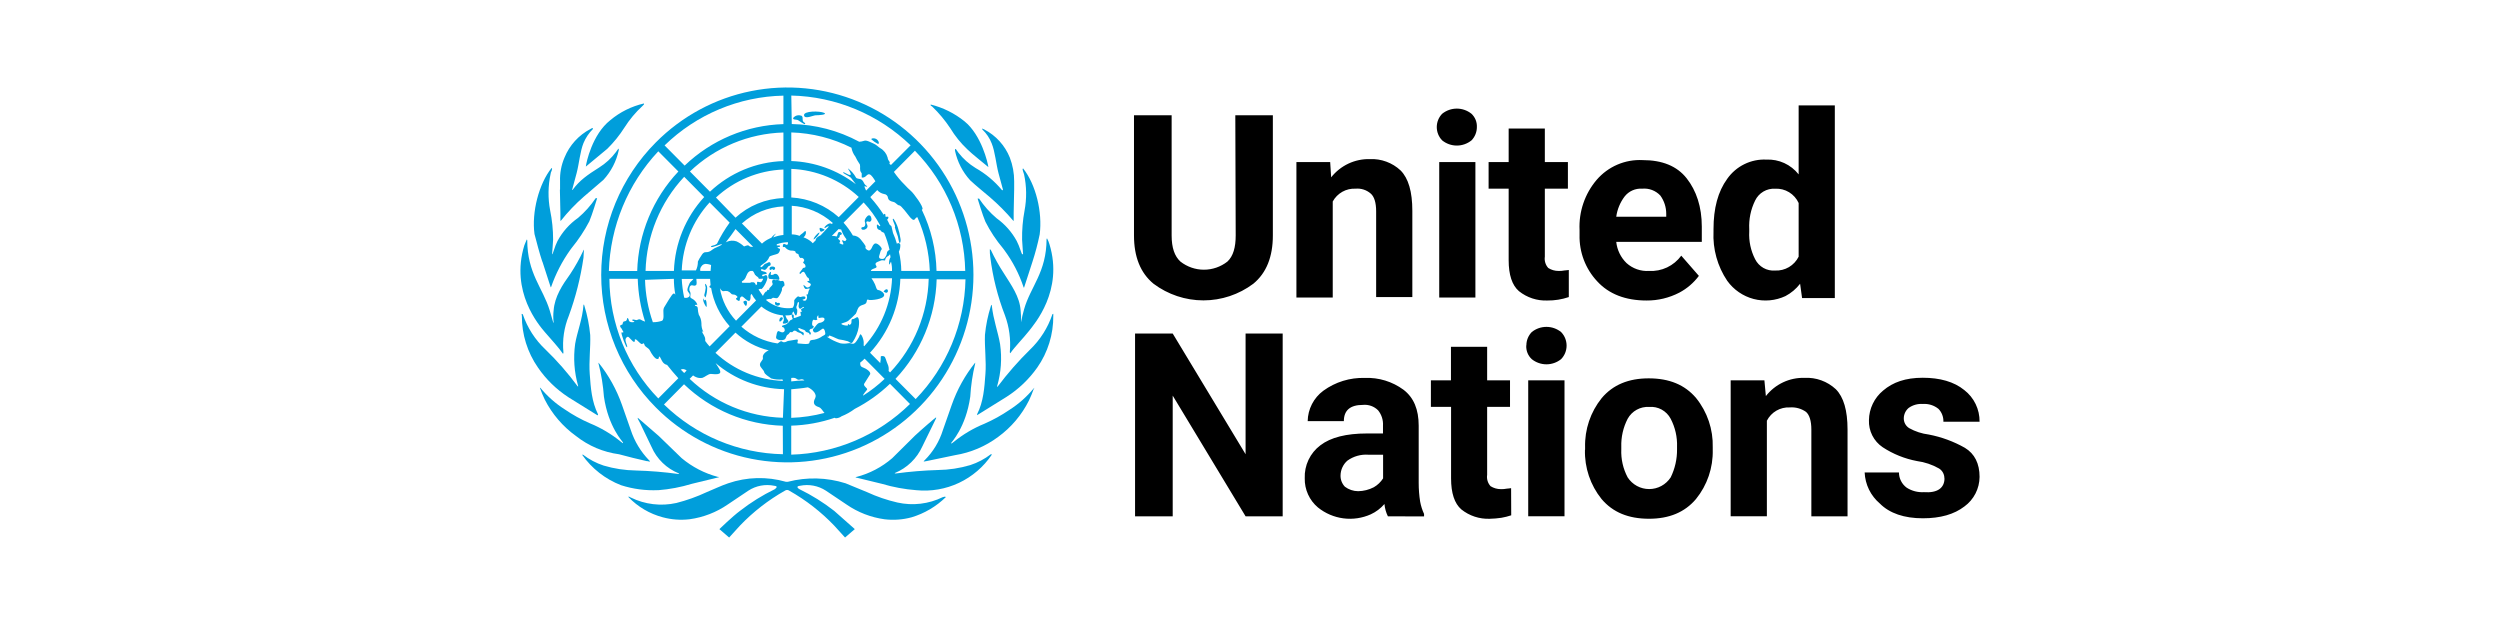 <svg width="168" height="42" viewBox="0 0 168 42" fill="none" xmlns="http://www.w3.org/2000/svg">
<rect x="0" y="0" width="168" height="42" fill="#333333" stroke="none"/>
<g clip-path="url(#clip0_1098_72)">
<rect width="168" height="42" fill="white"/>
<path d="M83.013 7.746H85.536V15.824C85.536 17.247 85.109 18.34 84.222 19.068C83.253 19.794 82.078 20.186 80.87 20.186C79.663 20.186 78.487 19.794 77.518 19.068C76.631 18.34 76.204 17.247 76.204 15.824V7.746H78.734V15.824C78.734 16.651 78.932 17.218 79.326 17.579C79.777 17.932 80.332 18.124 80.903 18.124C81.475 18.124 82.03 17.932 82.481 17.579C82.874 17.215 83.039 16.619 83.039 15.824L83.013 7.746ZM91.097 12.679C90.786 12.663 90.478 12.735 90.206 12.887C89.934 13.04 89.71 13.266 89.56 13.54V19.996H87.119V10.891H89.388L89.454 11.917C89.763 11.525 90.159 11.21 90.609 10.997C91.059 10.785 91.553 10.68 92.05 10.692C92.428 10.674 92.806 10.732 93.161 10.863C93.517 10.993 93.843 11.194 94.12 11.454C94.646 11.984 94.909 12.877 94.909 14.169V19.963H92.477V14.201C92.477 13.605 92.345 13.209 92.114 13.009C91.975 12.888 91.814 12.796 91.639 12.739C91.464 12.683 91.28 12.662 91.097 12.679ZM96.551 8.54C96.551 8.206 96.68 7.885 96.913 7.646C97.192 7.421 97.54 7.298 97.898 7.298C98.257 7.298 98.605 7.421 98.885 7.646C99.005 7.76 99.1 7.899 99.163 8.053C99.225 8.207 99.253 8.374 99.246 8.54C99.246 8.874 99.117 9.195 98.885 9.433C98.605 9.659 98.257 9.782 97.898 9.782C97.54 9.782 97.192 9.659 96.913 9.433C96.68 9.195 96.551 8.874 96.551 8.54ZM99.147 10.891V19.996H96.716V10.891H99.147ZM105.424 19.963C104.958 20.122 104.469 20.2 103.978 20.194C103.288 20.221 102.612 19.998 102.072 19.565C101.612 19.167 101.382 18.472 101.382 17.48V12.679H100.034V10.891H101.382V8.639H103.813V10.891H105.363V12.679H103.813V17.247C103.793 17.384 103.803 17.523 103.843 17.655C103.882 17.787 103.951 17.908 104.044 18.009C104.251 18.14 104.49 18.209 104.734 18.207C104.866 18.213 104.998 18.202 105.127 18.175C105.26 18.175 105.358 18.142 105.424 18.142V19.963ZM114.165 18.539C113.815 19.008 113.366 19.392 112.851 19.665C112.17 20.018 111.414 20.2 110.648 20.194C109.236 20.194 108.118 19.764 107.33 18.903C106.543 18.063 106.118 16.944 106.146 15.79V15.46C106.088 14.228 106.5 13.019 107.298 12.083C107.679 11.641 108.155 11.291 108.69 11.062C109.225 10.833 109.805 10.729 110.385 10.759C111.701 10.759 112.691 11.155 113.344 11.984C113.997 12.812 114.361 13.904 114.361 15.228V16.255H108.612C108.669 16.796 108.913 17.299 109.302 17.678C109.506 17.862 109.745 18.004 110.004 18.095C110.264 18.186 110.538 18.224 110.813 18.207C111.23 18.231 111.647 18.15 112.026 17.971C112.405 17.791 112.733 17.52 112.981 17.181L114.165 18.539ZM110.353 12.679C110.128 12.663 109.902 12.704 109.696 12.796C109.49 12.888 109.309 13.03 109.17 13.209C108.872 13.605 108.679 14.072 108.612 14.565H111.971V14.367C111.972 13.927 111.833 13.498 111.576 13.142C111.421 12.976 111.23 12.849 111.018 12.768C110.806 12.688 110.578 12.658 110.353 12.679ZM121.099 20.028L120.967 19.068C120.701 19.413 120.365 19.695 119.982 19.897C119.313 20.209 118.557 20.278 117.843 20.091C117.13 19.903 116.503 19.472 116.07 18.87C115.414 17.897 115.091 16.735 115.148 15.559V15.394C115.148 14 115.443 12.877 116.07 12.016C116.366 11.596 116.762 11.257 117.221 11.032C117.681 10.806 118.189 10.7 118.7 10.725C119.114 10.706 119.526 10.786 119.903 10.958C120.28 11.131 120.611 11.392 120.869 11.719V7.083H123.3V20.028H121.099ZM117.549 15.559C117.514 16.203 117.65 16.845 117.944 17.418C118.068 17.665 118.262 17.87 118.502 18.006C118.742 18.142 119.017 18.202 119.292 18.18C119.616 18.195 119.937 18.115 120.217 17.95C120.497 17.785 120.723 17.542 120.869 17.25V13.642C120.732 13.341 120.508 13.089 120.227 12.918C119.946 12.746 119.62 12.664 119.292 12.682C119.014 12.665 118.738 12.732 118.498 12.873C118.258 13.014 118.065 13.225 117.944 13.477C117.651 14.072 117.515 14.733 117.549 15.397V15.559ZM86.196 22.413V34.696H83.703L78.806 26.585V34.696H76.276V22.413H78.806L83.703 30.524V22.413H86.196ZM93.266 34.696C93.139 34.437 93.061 34.157 93.035 33.869C92.781 34.165 92.466 34.402 92.113 34.564C91.536 34.822 90.9 34.915 90.274 34.833C89.648 34.751 89.056 34.497 88.564 34.1C88.28 33.862 88.053 33.562 87.9 33.223C87.746 32.884 87.671 32.515 87.679 32.142C87.662 31.714 87.748 31.288 87.931 30.902C88.115 30.515 88.389 30.179 88.73 29.924C89.42 29.394 90.471 29.129 91.852 29.129H92.937V28.599C92.959 28.228 92.842 27.861 92.608 27.573C92.475 27.44 92.315 27.339 92.139 27.276C91.962 27.213 91.775 27.19 91.589 27.209C90.734 27.209 90.307 27.573 90.307 28.302H87.876C87.882 27.903 87.981 27.511 88.163 27.156C88.346 26.801 88.607 26.494 88.927 26.258C89.738 25.668 90.721 25.366 91.721 25.397C92.65 25.359 93.565 25.639 94.317 26.192C95.007 26.721 95.336 27.515 95.336 28.609V32.452C95.336 32.874 95.368 33.295 95.434 33.711C95.487 33.997 95.575 34.275 95.697 34.538V34.704L93.266 34.696ZM91.267 33.008C91.634 33.003 91.994 32.912 92.32 32.743C92.573 32.598 92.787 32.393 92.944 32.147V30.557H91.958C91.455 30.52 90.956 30.66 90.545 30.955C90.403 31.078 90.289 31.231 90.209 31.402C90.13 31.573 90.087 31.76 90.084 31.949C90.08 32.089 90.104 32.229 90.155 32.359C90.206 32.49 90.282 32.609 90.379 32.709C90.636 32.901 90.946 33.006 91.266 33.008H91.267ZM101.554 34.629C101.339 34.701 101.119 34.756 100.896 34.795C100.635 34.834 100.372 34.856 100.108 34.862C99.418 34.888 98.743 34.665 98.202 34.233C97.742 33.834 97.512 33.139 97.512 32.147V27.342H96.156V25.558H97.504V23.307H99.936V25.558H101.473V27.342H99.936V31.91C99.915 32.047 99.925 32.186 99.965 32.318C100.005 32.45 100.074 32.571 100.166 32.672C100.373 32.802 100.612 32.871 100.856 32.87C100.988 32.876 101.12 32.865 101.25 32.838C101.382 32.838 101.48 32.804 101.546 32.804L101.554 34.629ZM102.573 23.207C102.572 22.873 102.702 22.553 102.934 22.314C103.214 22.088 103.562 21.966 103.92 21.966C104.279 21.966 104.626 22.088 104.906 22.314C105.143 22.557 105.275 22.884 105.275 23.225C105.275 23.565 105.143 23.892 104.906 24.135C104.626 24.36 104.278 24.482 103.92 24.482C103.562 24.482 103.214 24.36 102.934 24.135C102.808 24.018 102.709 23.874 102.645 23.714C102.581 23.553 102.554 23.38 102.565 23.207H102.573ZM105.135 25.558V34.694H102.696V25.558H105.135ZM106.518 30.227V30.061C106.486 28.859 106.882 27.684 107.636 26.75C108.392 25.855 109.443 25.425 110.791 25.425C112.174 25.425 113.222 25.855 113.979 26.75C114.733 27.684 115.129 28.858 115.096 30.061V30.227C115.126 31.43 114.726 32.605 113.969 33.536C113.213 34.43 112.162 34.86 110.814 34.86C109.431 34.86 108.383 34.43 107.626 33.536C106.873 32.602 106.477 31.428 106.509 30.225L106.518 30.227ZM108.951 30.027V30.193C108.923 30.849 109.071 31.501 109.379 32.081C109.536 32.322 109.751 32.52 110.003 32.657C110.255 32.794 110.537 32.865 110.824 32.865C111.111 32.865 111.393 32.794 111.645 32.657C111.897 32.52 112.112 32.322 112.27 32.081C112.558 31.494 112.705 30.847 112.697 30.193V30.027C112.72 29.372 112.573 28.721 112.27 28.141C112.133 27.88 111.922 27.666 111.665 27.524C111.408 27.383 111.115 27.321 110.823 27.347C110.533 27.328 110.243 27.393 109.987 27.534C109.732 27.674 109.521 27.885 109.379 28.141C109.078 28.723 108.931 29.372 108.951 30.027ZM120.271 27.379C119.957 27.363 119.644 27.439 119.372 27.597C119.099 27.755 118.878 27.989 118.734 28.271V34.694H116.301V25.558H118.568L118.666 26.617C118.974 26.223 119.369 25.906 119.82 25.694C120.271 25.481 120.766 25.378 121.264 25.392C121.647 25.372 122.03 25.428 122.391 25.559C122.752 25.69 123.084 25.892 123.366 26.154C123.892 26.684 124.155 27.577 124.155 28.869V34.696H121.723V28.869C121.723 28.273 121.591 27.876 121.362 27.677C121.045 27.454 120.662 27.349 120.277 27.379H120.271ZM130.662 32.142C130.664 32.01 130.631 31.879 130.568 31.763C130.504 31.646 130.412 31.549 130.299 31.48C129.842 31.221 129.34 31.052 128.821 30.983C127.999 30.828 127.216 30.513 126.515 30.053C126.22 29.855 125.98 29.583 125.818 29.264C125.657 28.945 125.579 28.59 125.593 28.233C125.598 27.851 125.686 27.476 125.851 27.133C126.016 26.79 126.253 26.487 126.546 26.246C127.204 25.682 128.057 25.385 129.208 25.385C130.359 25.385 131.31 25.649 132.001 26.213C132.324 26.462 132.586 26.784 132.764 27.154C132.942 27.523 133.032 27.929 133.027 28.339H130.596C130.602 28.181 130.576 28.023 130.519 27.875C130.463 27.727 130.377 27.592 130.267 27.478C129.971 27.237 129.595 27.119 129.216 27.147C128.877 27.121 128.54 27.215 128.263 27.412C128.162 27.497 128.08 27.604 128.023 27.723C127.967 27.843 127.936 27.974 127.934 28.107C127.932 28.24 127.964 28.37 128.027 28.487C128.091 28.603 128.183 28.7 128.295 28.77C128.702 28.997 129.148 29.143 129.609 29.2C130.463 29.363 131.284 29.665 132.042 30.094C132.698 30.492 133.027 31.153 133.027 32.048C133.024 32.437 132.93 32.819 132.753 33.164C132.576 33.509 132.321 33.807 132.008 34.035C131.318 34.564 130.399 34.829 129.216 34.829C127.966 34.829 126.981 34.498 126.323 33.835C126.019 33.577 125.772 33.259 125.596 32.9C125.421 32.541 125.322 32.149 125.304 31.749H127.61C127.61 31.95 127.658 32.148 127.75 32.326C127.841 32.505 127.973 32.659 128.135 32.776C128.479 32.993 128.881 33.097 129.286 33.073C130.173 33.14 130.67 32.808 130.67 32.144L130.662 32.142Z" fill="black"/>
<path d="M63.361 33.405C62.412 33.872 61.334 34 60.304 33.769C59.603 33.607 58.92 33.374 58.267 33.072L56.821 32.477C55.563 32.08 54.22 32.045 52.943 32.376H52.811C51.538 32.012 50.186 32.047 48.934 32.477C48.442 32.643 47.981 32.873 47.489 33.072C46.834 33.379 46.151 33.623 45.451 33.801C44.421 34.03 43.344 33.902 42.395 33.437L42.263 33.37C42.231 33.37 42.231 33.37 42.231 33.403C42.862 34.059 43.659 34.529 44.536 34.761C45.125 34.92 45.739 34.965 46.344 34.893C47.263 34.767 48.141 34.428 48.907 33.9L50.291 32.971C50.806 32.637 51.43 32.52 52.03 32.644C52.359 32.677 52.096 32.843 52.064 32.875C51.236 33.277 50.452 33.765 49.725 34.332C49.232 34.696 48.342 35.557 48.342 35.557L48.998 36.121L49.722 35.325C50.61 34.397 51.629 33.605 52.745 32.974C52.788 32.942 52.84 32.925 52.893 32.925C52.946 32.925 52.997 32.942 53.04 32.974C54.157 33.605 55.175 34.397 56.063 35.325L56.787 36.121L57.443 35.557L56.06 34.332C55.335 33.765 54.553 33.277 53.727 32.875C53.661 32.843 53.432 32.677 53.761 32.644C54.362 32.52 54.987 32.639 55.502 32.974L56.886 33.903C57.651 34.431 58.529 34.771 59.448 34.896C60.053 34.968 60.666 34.923 61.255 34.764C62.121 34.505 62.912 34.039 63.56 33.406C63.542 33.388 63.519 33.377 63.494 33.374L63.364 33.406M66.584 30.526C66.167 30.846 65.699 31.093 65.2 31.255C64.496 31.464 63.766 31.575 63.032 31.585C62.086 31.613 61.143 31.691 60.205 31.817C60.139 31.817 60.107 31.817 60.139 31.785C60.958 31.447 61.617 30.807 61.983 29.996L62.906 28.109V28.044C62.841 28.076 61.92 28.87 61.493 29.268L59.956 30.791C59.262 31.389 58.442 31.82 57.557 32.05H57.525L57.493 32.082L59.254 32.511C60.014 32.737 60.796 32.882 61.587 32.942C62.565 33.038 63.551 32.868 64.442 32.449C65.332 32.03 66.094 31.377 66.648 30.558C66.648 30.524 66.616 30.524 66.582 30.524M69.475 26.088C69.007 26.658 68.452 27.15 67.832 27.545C67.302 27.906 66.741 28.217 66.155 28.474C65.408 28.778 64.711 29.191 64.085 29.701L63.954 29.8C63.92 29.8 63.92 29.8 63.92 29.766C63.92 29.732 64.907 28.74 65.202 26.655C65.245 25.906 65.355 25.164 65.531 24.436V24.369C64.849 25.221 64.315 26.184 63.954 27.217L63.362 28.905C63.125 29.665 62.708 30.356 62.146 30.918L62.08 30.983V31.017C62.146 31.017 62.211 30.983 62.277 30.983L64.183 30.586C65.23 30.416 66.222 29.996 67.075 29.361C67.951 28.724 68.661 27.884 69.146 26.912C69.269 26.652 69.379 26.387 69.475 26.116C69.539 26.051 69.507 26.051 69.475 26.083M70.722 21.117C70.419 22.023 69.9 22.842 69.212 23.5C68.428 24.27 67.704 25.099 67.043 25.978C67.043 26.01 66.977 25.978 67.009 25.945C67.273 25.032 67.34 24.072 67.206 23.13C67.075 22.336 66.745 21.475 66.648 20.515L66.616 20.482C66.616 20.515 66.582 20.547 66.582 20.581C66.384 21.206 66.253 21.849 66.189 22.501C66.155 23.296 66.287 24.323 66.221 25.117C66.155 26.046 66.089 27.005 65.663 27.831V27.898L67.633 26.673C68.445 26.157 69.149 25.485 69.705 24.697C70.417 23.681 70.793 22.465 70.781 21.221V21.088C70.756 21.092 70.733 21.104 70.715 21.122" fill="#009EDB"/>
<path d="M68.619 21.651C68.624 21.386 68.613 21.12 68.585 20.856C68.52 19.927 67.961 19.167 67.468 18.379C67.134 17.872 66.838 17.34 66.581 16.79C66.563 16.772 66.54 16.761 66.515 16.757C66.512 16.934 66.523 17.112 66.549 17.287C66.714 18.625 67.045 19.938 67.534 21.194C67.821 21.974 67.933 22.809 67.861 23.637C67.861 23.704 67.861 23.704 67.893 23.737C68.19 23.306 68.782 22.71 69.143 22.247C69.504 21.784 71.476 19.532 70.526 16.42C70.486 16.282 70.431 16.148 70.362 16.022L70.329 16.056C70.329 18.306 69.244 19.267 68.817 20.79C68.734 21.072 68.668 21.36 68.62 21.651M68.653 17.016L68.456 16.485L68.322 16.192C67.993 15.589 67.532 15.069 66.976 14.67C66.522 14.286 66.124 13.839 65.792 13.344H65.694C65.726 13.444 66.023 14.438 66.22 14.901C66.544 15.541 66.942 16.141 67.403 16.689L67.501 16.821C68.055 17.574 68.488 18.41 68.783 19.299C68.783 19.307 68.787 19.315 68.793 19.322C68.799 19.328 68.807 19.331 68.816 19.331L69.375 17.609C69.574 17 69.738 16.379 69.867 15.751C70.065 14.261 69.604 12.373 68.749 11.314C68.732 11.332 68.72 11.356 68.717 11.381L68.749 11.512L68.816 11.712C68.991 12.518 69.002 13.352 68.848 14.162C68.727 14.806 68.673 15.46 68.685 16.115C68.685 16.214 68.749 17.044 68.749 17.075C68.749 17.106 68.717 17.075 68.685 17.075M66.017 8.705C66.29 8.965 66.504 9.282 66.641 9.634C66.871 10.196 66.936 11.028 67.102 11.647L67.398 12.739C67.398 12.773 67.365 12.806 67.332 12.773C66.834 12.174 66.232 11.671 65.556 11.288C65.115 11.018 64.725 10.67 64.406 10.261L64.242 10.029C64.237 10.025 64.232 10.021 64.227 10.019C64.221 10.016 64.215 10.015 64.209 10.015C64.202 10.015 64.196 10.016 64.191 10.019C64.185 10.021 64.18 10.025 64.176 10.029V10.128C64.333 10.87 64.685 11.556 65.195 12.115C65.622 12.513 66.081 12.877 66.509 13.241C67.075 13.728 67.603 14.259 68.087 14.829C68.087 14.829 68.119 14.864 68.119 14.829V14.3L68.152 12.711V12.181C68.154 11.638 68.055 11.1 67.861 10.593C67.533 9.778 66.927 9.109 66.152 8.705C66.12 8.673 66.054 8.673 65.988 8.638C65.99 8.664 66.002 8.688 66.021 8.705M62.64 7.157C63.098 7.596 63.506 8.085 63.857 8.614C64.175 9.138 64.562 9.617 65.007 10.037C65.302 10.336 66.191 11.031 66.419 11.229C66.387 10.964 65.958 9.077 64.81 8.149C64.144 7.613 63.37 7.229 62.542 7.023V7.09L62.64 7.157ZM44.236 32.941C45.003 32.881 45.761 32.736 46.498 32.511L48.273 32.08H48.305C48.305 32.076 48.304 32.072 48.303 32.068C48.301 32.064 48.299 32.06 48.296 32.057C48.293 32.054 48.289 32.052 48.285 32.05C48.282 32.048 48.277 32.047 48.273 32.047H48.239C47.348 31.81 46.518 31.381 45.808 30.788L44.271 29.299L42.858 28.074V28.141C42.989 28.339 43.482 29.432 43.781 30.027C44.136 30.845 44.8 31.488 45.625 31.815C45.657 31.848 45.625 31.848 45.559 31.848C44.621 31.72 43.678 31.643 42.732 31.617C41.998 31.606 41.268 31.495 40.564 31.286C40.065 31.123 39.597 30.876 39.181 30.556H39.114C39.768 31.485 40.679 32.198 41.733 32.606C42.54 32.864 43.386 32.977 44.231 32.938M43.475 30.984C43.541 30.984 43.573 31.018 43.672 31.018V30.984L43.607 30.919C43.056 30.349 42.64 29.66 42.391 28.905L41.8 27.218C41.438 26.185 40.904 25.222 40.221 24.37V24.436C40.409 25.163 40.53 25.906 40.584 26.655C40.879 28.707 41.866 29.701 41.866 29.734C41.866 29.767 41.866 29.801 41.832 29.767L41.701 29.667C41.074 29.159 40.377 28.747 39.631 28.442C39.044 28.186 38.483 27.875 37.954 27.513C37.333 27.119 36.779 26.628 36.311 26.058H36.279C36.374 26.328 36.484 26.594 36.608 26.852C37.104 27.826 37.825 28.666 38.71 29.302C39.548 29.964 40.546 30.387 41.601 30.527C42.227 30.692 42.851 30.858 43.475 30.991M38.185 26.688L40.157 27.913C40.174 27.895 40.186 27.872 40.189 27.846C39.761 26.985 39.696 26.059 39.631 25.132C39.565 24.303 39.695 23.311 39.663 22.516C39.601 21.852 39.471 21.195 39.274 20.558C39.274 20.525 39.242 20.492 39.242 20.458L39.21 20.492C39.144 21.453 38.782 22.314 38.65 23.108C38.52 24.049 38.587 25.008 38.847 25.922C38.881 25.956 38.815 25.988 38.815 25.956C38.163 25.07 37.437 24.241 36.646 23.478C35.959 22.831 35.44 22.024 35.134 21.127C35.117 21.109 35.094 21.097 35.069 21.093C35.035 21.093 35.069 21.16 35.069 21.226C35.065 22.47 35.444 23.685 36.153 24.703C36.696 25.493 37.389 26.168 38.191 26.69M37.83 23.775C37.862 23.743 37.862 23.743 37.862 23.676C37.782 22.842 37.907 22.001 38.223 21.226C38.686 19.962 39.017 18.653 39.21 17.32C39.21 17.154 39.242 16.855 39.242 16.79C39.21 16.79 39.21 16.79 39.21 16.822C38.953 17.374 38.656 17.906 38.321 18.413C37.796 19.141 37.27 19.935 37.204 20.863C37.172 21.126 37.172 21.393 37.204 21.657C37.204 21.666 37.201 21.674 37.195 21.68C37.189 21.686 37.18 21.689 37.172 21.689V21.657L36.941 20.863C36.48 19.339 35.431 18.385 35.431 16.127L35.397 16.095C35.332 16.226 35.298 16.359 35.234 16.491C34.279 19.604 36.219 21.855 36.617 22.32C37.015 22.784 37.539 23.345 37.833 23.775M36.45 17.581L37.007 19.303C37.012 19.303 37.016 19.302 37.02 19.301C37.024 19.299 37.027 19.297 37.03 19.294C37.033 19.291 37.036 19.287 37.037 19.283C37.039 19.279 37.04 19.275 37.04 19.271C37.348 18.388 37.78 17.553 38.321 16.793L38.42 16.66C38.874 16.107 39.271 15.508 39.603 14.873C39.8 14.408 40.097 13.416 40.129 13.317H40.031C39.699 13.811 39.301 14.257 38.847 14.641C38.272 15.043 37.798 15.576 37.464 16.197C37.432 16.296 37.365 16.395 37.333 16.494L37.136 17.058C37.136 17.058 37.103 17.124 37.103 17.058C37.103 16.991 37.169 16.229 37.169 16.098C37.169 15.438 37.102 14.78 36.969 14.134C36.815 13.324 36.826 12.49 37.001 11.684C37.008 11.614 37.031 11.546 37.067 11.486C37.067 11.454 37.1 11.387 37.1 11.353C37.1 11.319 37.1 11.32 37.067 11.288C36.213 12.347 35.719 14.267 35.918 15.725C36.081 16.353 36.245 16.982 36.443 17.583M37.625 12.748L37.659 14.339V14.834H37.691C38.155 14.246 38.672 13.704 39.236 13.213L40.55 12.087C41.064 11.528 41.42 10.84 41.58 10.096V9.998H41.547L41.383 10.229C41.076 10.637 40.697 10.985 40.266 11.255C39.477 11.753 38.952 12.117 38.49 12.745C38.458 12.779 38.424 12.779 38.458 12.713L38.753 11.619C38.918 10.991 38.984 10.164 39.214 9.606C39.359 9.258 39.572 8.942 39.838 8.677V8.604C39.772 8.604 39.74 8.637 39.674 8.671C38.886 9.084 38.27 9.764 37.933 10.591C37.718 11.092 37.616 11.635 37.636 12.18V12.742M39.379 11.186L40.811 9.998C41.247 9.569 41.634 9.091 41.962 8.573C42.303 8.037 42.711 7.547 43.178 7.118L43.276 7.017V6.952C42.443 7.142 41.666 7.528 41.01 8.078C39.792 9.038 39.399 10.924 39.367 11.189M52.583 21.457C52.681 21.324 52.45 21.225 52.384 21.457C52.318 21.689 52.484 21.623 52.583 21.457ZM55.08 15.63C54.982 15.596 54.619 16.026 54.685 16.095C54.858 15.98 54.995 15.819 55.08 15.63ZM55.146 15.563C55.211 15.596 55.441 15.464 55.409 15.43C55.377 15.396 55.08 15.265 55.08 15.331C55.075 15.372 55.078 15.414 55.09 15.454C55.101 15.494 55.12 15.531 55.146 15.563ZM59.582 19.669C59.714 19.636 59.68 19.436 59.582 19.436C59.483 19.436 59.351 19.602 59.385 19.602C59.419 19.602 59.516 19.701 59.582 19.669ZM57.971 15.263C57.873 15.263 57.84 15.364 57.939 15.429C57.977 15.441 58.018 15.444 58.058 15.439C58.097 15.433 58.136 15.419 58.169 15.396C58.207 15.379 58.24 15.351 58.263 15.316C58.286 15.281 58.299 15.24 58.3 15.198C58.3 15.097 58.169 14.966 58.234 14.899C58.298 14.833 58.398 14.933 58.464 14.899C58.495 14.884 58.52 14.86 58.537 14.831C58.555 14.801 58.563 14.768 58.563 14.733C58.563 14.668 58.53 14.469 58.398 14.469C58.266 14.469 58.136 14.733 58.136 14.733C58.119 14.77 58.111 14.81 58.111 14.85C58.111 14.89 58.119 14.929 58.136 14.966C58.169 15.097 58.136 15.263 57.971 15.263Z" fill="#009EDB"/>
<path d="M60.14 15.295C60.196 15.497 60.262 15.696 60.338 15.891C60.371 15.99 60.404 16.355 60.469 16.322C60.534 16.287 60.535 16.089 60.503 15.99C60.467 15.754 60.412 15.522 60.338 15.295C60.305 15.162 60.076 14.666 60.01 14.699C59.943 14.731 60.108 15.03 60.14 15.163C60.172 15.296 60.108 15.23 60.14 15.296M58.991 9.667C59.089 9.7 59.089 9.502 58.925 9.37C58.76 9.239 58.497 9.304 58.563 9.37C58.692 9.487 58.836 9.587 58.991 9.667ZM54.062 8.244C53.831 8.111 54.029 7.913 53.865 7.78C53.777 7.745 53.681 7.735 53.588 7.753C53.495 7.77 53.409 7.814 53.339 7.879C53.175 8.079 53.536 8.012 53.634 8.079C53.733 8.145 54.062 8.376 54.095 8.343C54.102 8.335 54.106 8.326 54.107 8.316C54.109 8.306 54.108 8.295 54.105 8.285C54.102 8.276 54.096 8.267 54.089 8.26C54.082 8.253 54.073 8.247 54.063 8.244M55.377 7.582C55.082 7.448 53.994 7.448 54.031 7.747C54.068 8.046 54.655 7.747 54.819 7.747C54.984 7.747 55.64 7.713 55.377 7.582ZM52.385 20.36C52.32 20.328 52.222 20.392 52.188 20.328C52.154 20.262 52.09 20.293 52.09 20.328C52.08 20.356 52.078 20.386 52.084 20.415C52.09 20.444 52.103 20.471 52.122 20.493C52.159 20.525 52.205 20.542 52.253 20.542C52.302 20.542 52.348 20.525 52.385 20.493C52.401 20.475 52.41 20.451 52.41 20.427C52.41 20.402 52.401 20.378 52.385 20.36ZM51.761 18.142C51.859 18.142 51.859 18.076 51.893 18.076C51.927 18.076 51.893 18.142 51.991 18.142C52.09 18.142 52.188 17.91 51.893 17.91C51.663 17.91 51.695 18.142 51.761 18.142ZM52.156 18.407C51.991 18.373 52.024 18.472 51.893 18.472C51.695 18.506 51.859 18.341 51.795 18.274C51.761 18.242 51.663 18.407 51.63 18.506C51.63 18.573 51.63 18.705 51.695 18.737L52.32 18.804C52.451 18.804 52.32 18.44 52.156 18.407ZM50.118 20.558C50.184 20.558 50.216 20.36 50.184 20.261C50.152 20.162 49.953 20.228 49.953 20.293C49.98 20.396 50.038 20.489 50.118 20.558ZM47.49 20.558C47.49 20.493 47.49 20.228 47.424 20.162C47.358 20.095 47.358 20.194 47.325 20.194C47.293 20.194 47.291 20.063 47.259 20.063C47.227 20.063 47.259 20.261 47.325 20.392C47.391 20.524 47.49 20.724 47.49 20.558ZM47.424 19.964C47.488 19.771 47.522 19.57 47.522 19.367C47.526 19.311 47.516 19.254 47.493 19.202C47.47 19.15 47.435 19.104 47.391 19.069C47.358 19.069 47.391 19.168 47.424 19.333C47.407 19.502 47.373 19.668 47.325 19.83C47.325 19.863 47.391 20.029 47.424 19.964Z" fill="#009EDB"/>
<path d="M44.071 27.379C45.819 29.141 48.047 30.341 50.472 30.828C52.897 31.315 55.411 31.066 57.696 30.113C59.981 29.159 61.934 27.545 63.307 25.474C64.681 23.402 65.415 20.966 65.415 18.475C65.415 15.983 64.681 13.548 63.307 11.476C61.934 9.405 59.981 7.791 57.696 6.837C55.411 5.884 52.897 5.635 50.472 6.122C48.047 6.608 45.819 7.809 44.071 9.571C42.908 10.739 41.985 12.126 41.355 13.654C40.726 15.182 40.401 16.82 40.401 18.475C40.401 20.129 40.726 21.768 41.355 23.296C41.985 24.823 42.908 26.211 44.071 27.379ZM40.95 18.737H42.856C42.886 19.714 43.052 20.682 43.349 21.612C43.245 21.582 43.145 21.537 43.052 21.479C42.922 21.413 42.823 21.512 42.789 21.512C42.659 21.512 42.494 21.413 42.494 21.512C42.494 21.611 42.625 21.546 42.625 21.612C42.625 21.679 42.296 21.677 42.264 21.546C42.232 21.414 42.166 21.281 42.133 21.447C42.101 21.612 41.969 21.578 41.903 21.612C41.862 21.657 41.838 21.715 41.837 21.776C41.837 21.843 41.672 21.811 41.672 21.91C41.672 22.009 41.77 22.043 41.804 22.142C41.838 22.241 41.935 22.308 41.87 22.34C41.806 22.373 41.837 22.308 41.77 22.34C41.704 22.373 42.067 23.367 42.133 23.333C42.199 23.299 42.033 23.003 42.033 22.868C42.028 22.82 42.038 22.772 42.061 22.73C42.085 22.688 42.122 22.655 42.166 22.636C42.264 22.571 42.527 23.034 42.627 22.967C42.727 22.901 42.594 22.836 42.693 22.802C42.791 22.767 43.088 23.232 43.186 23.1C43.252 23.001 43.317 23.165 43.317 23.2C43.415 23.365 43.58 23.365 43.678 23.563C43.776 23.762 44.007 24.127 44.171 24.127C44.336 24.127 44.237 23.961 44.303 23.961C44.37 23.961 44.434 24.192 44.532 24.325C44.602 24.427 44.709 24.498 44.829 24.523C45.058 24.822 45.322 25.12 45.585 25.417L44.237 26.775C42.148 24.621 40.97 21.734 40.951 18.723M51.828 15.976L51.696 16.042C51.516 16.125 51.349 16.236 51.204 16.372L49.856 15.016C50.628 14.323 51.613 13.918 52.646 13.87V15.79C52.41 15.814 52.177 15.87 51.956 15.956C52.009 15.859 52.075 15.77 52.152 15.691C52.023 15.766 51.911 15.868 51.824 15.99M50.801 19.135V19.201C50.801 19.135 50.769 19.102 50.735 19.035C50.703 19.002 50.671 18.969 50.637 18.969H50.479L50.414 19.002H49.953C49.889 19.002 49.855 19.002 49.855 18.969C49.822 18.837 50.019 18.936 50.151 18.538C50.184 18.506 50.184 18.439 50.216 18.407L50.25 18.34L50.282 18.306L50.314 18.274C50.34 18.248 50.372 18.229 50.406 18.218C50.44 18.206 50.477 18.203 50.513 18.207H50.579L50.643 18.274L50.742 18.472C50.775 18.506 50.808 18.506 50.808 18.538C50.857 18.563 50.902 18.597 50.94 18.637L50.972 18.672V18.704C51.004 18.737 51.004 18.737 51.038 18.737H51.169C51.235 18.704 51.235 18.737 51.269 18.737V18.771C51.269 18.803 51.269 18.803 51.235 18.837C51.235 18.87 51.203 18.87 51.203 18.902C51.169 18.936 51.136 18.969 51.104 18.969C51.049 18.961 50.994 18.951 50.94 18.936C50.906 18.936 50.874 18.936 50.874 18.969V19.135M47.267 22.314C47.173 22.129 47.129 21.924 47.136 21.718C47.129 21.515 47.068 21.318 46.959 21.148C46.921 21.019 46.899 20.886 46.893 20.751C46.893 20.519 46.696 20.586 46.696 20.519C46.696 20.452 46.859 20.519 46.859 20.452C46.787 20.285 46.66 20.147 46.498 20.064C46.334 19.997 46.4 19.898 46.4 19.799C46.407 19.753 46.405 19.705 46.393 19.66C46.382 19.614 46.362 19.572 46.334 19.534C46.301 19.401 46.334 19.169 46.498 19.169C46.564 19.169 46.663 19.235 46.761 19.169C46.859 19.102 46.795 18.904 46.795 18.738H47.717C47.717 18.871 47.751 19.037 47.751 19.169C47.685 19.203 47.652 19.269 47.685 19.302C47.717 19.334 47.751 19.369 47.783 19.334C47.946 20.3 48.38 21.198 49.034 21.922L47.686 23.28C47.58 23.165 47.481 23.043 47.391 22.915V22.816C47.391 22.585 47.227 22.452 47.16 22.253M45.977 20.002C45.889 19.587 45.834 19.166 45.813 18.743H46.601C46.536 18.843 46.372 18.943 46.338 19.042C46.304 19.141 46.109 19.472 46.24 19.604C46.536 19.935 46.174 20.068 45.977 20.002ZM46.142 24.901L45.977 25.067L45.747 24.836C45.811 24.806 45.883 24.796 45.954 24.808C46.024 24.82 46.09 24.852 46.142 24.901ZM48.179 16.384C48.146 16.384 48.146 16.419 48.113 16.419C48.015 16.518 47.752 16.484 47.785 16.584C47.817 16.685 48.508 16.352 48.508 16.419C48.508 16.485 48.212 16.584 48.015 16.683C47.818 16.782 47.752 16.948 47.423 16.948C47.259 16.948 47.193 17.08 47.128 17.179C47.039 17.304 46.962 17.437 46.898 17.577C46.901 17.783 46.856 17.988 46.766 18.173H45.813C45.879 16.474 46.543 14.854 47.686 13.603L49.034 14.961C48.706 15.408 48.42 15.884 48.179 16.384ZM49.428 15.392L50.611 16.584H50.479C50.348 16.584 50.348 16.484 50.25 16.484C50.051 16.518 50.019 16.584 49.987 16.55C49.84 16.415 49.674 16.303 49.494 16.219C49.278 16.147 49.043 16.159 48.836 16.253C48.803 16.253 48.803 16.285 48.771 16.285C49 15.988 49.232 15.689 49.428 15.392ZM47.785 17.809C47.785 17.941 47.752 18.074 47.752 18.206H47.062C47.049 18.154 47.048 18.101 47.059 18.049C47.071 17.997 47.094 17.949 47.128 17.908C47.167 17.841 47.226 17.789 47.297 17.759C47.368 17.729 47.447 17.723 47.522 17.742C47.612 17.752 47.7 17.775 47.785 17.809ZM48.376 19.365L48.442 19.465C48.508 19.531 48.573 19.596 48.639 19.564C48.726 19.547 48.815 19.547 48.902 19.564C48.991 19.599 49.07 19.656 49.132 19.729C49.199 19.828 49.329 19.762 49.428 19.828C49.526 19.895 49.624 19.962 49.494 20.027C49.363 20.092 49.624 20.226 49.658 20.226C49.692 20.226 49.724 20.16 49.724 20.061C49.724 20.027 49.789 19.895 49.889 19.927C49.989 19.96 50.282 20.325 50.38 20.192C50.479 20.059 50.414 19.895 50.447 19.828C50.448 19.811 50.455 19.795 50.467 19.782C50.479 19.77 50.495 19.763 50.513 19.762C50.592 19.918 50.691 20.062 50.808 20.192L49.461 21.55C48.891 20.948 48.513 20.186 48.376 19.365ZM49.428 14.63L48.113 13.274C49.355 12.124 50.961 11.457 52.646 11.392V13.312C51.448 13.351 50.303 13.821 49.418 14.636M47.709 12.882L46.363 11.524C48.067 9.903 50.303 8.971 52.646 8.904V10.824C50.809 10.883 49.057 11.613 47.715 12.877M47.322 13.241C46.074 14.596 45.352 16.358 45.287 18.206H43.381C43.447 15.848 44.371 13.597 45.977 11.881L47.322 13.241ZM45.284 18.737C45.285 19.093 45.318 19.448 45.382 19.797C45.35 19.797 45.35 19.697 45.252 19.731C45.153 19.765 44.791 20.392 44.628 20.66C44.495 20.891 44.692 21.388 44.495 21.553C44.305 21.619 44.105 21.652 43.904 21.652H43.871C43.551 20.736 43.374 19.776 43.346 18.805L45.284 18.737ZM52.612 30.524C49.625 30.465 46.77 29.271 44.62 27.181L45.966 25.823C47.763 27.543 50.127 28.536 52.604 28.61L52.612 30.524ZM52.612 28.074C50.276 28.004 48.046 27.074 46.344 25.459L46.575 25.227C46.625 25.267 46.68 25.301 46.739 25.326C46.882 25.398 47.044 25.422 47.2 25.392C47.333 25.36 47.596 25.127 47.76 25.127C47.924 25.127 48.187 25.194 48.352 25.095C48.516 24.996 48.252 24.664 48.153 24.499C48.121 24.465 48.121 24.432 48.089 24.4C49.379 25.496 51.002 26.115 52.689 26.154L52.612 28.074ZM52.612 25.597C50.926 25.531 49.319 24.862 48.078 23.71L49.424 22.352C50.058 22.933 50.826 23.343 51.659 23.545C51.364 23.676 51.232 23.875 51.266 24.04C51.3 24.206 51.067 24.305 51.067 24.505C51.067 24.705 51.33 24.836 51.364 25.035C51.396 25.134 51.627 25.299 51.825 25.431C52.071 25.502 52.327 25.524 52.581 25.497L52.612 25.597ZM52.546 22.949C52.447 22.882 52.382 23.015 52.251 23.08C51.35 22.949 50.505 22.558 49.819 21.954L51.166 20.598C51.578 20.937 52.082 21.145 52.612 21.194C52.612 21.259 52.678 21.326 52.678 21.459C52.678 21.592 52.58 21.657 52.612 21.724C52.644 21.79 52.941 21.724 52.973 21.625C53.005 21.526 52.875 21.459 52.843 21.36C52.809 21.293 52.809 21.259 52.776 21.194H52.875C52.975 21.2 53.075 21.188 53.171 21.16C53.188 21.159 53.204 21.151 53.216 21.139C53.228 21.127 53.235 21.111 53.236 21.093C53.236 21.061 53.27 21.029 53.27 20.994C53.27 20.96 53.302 20.962 53.302 20.929L53.336 20.962C53.368 21.029 53.434 21.227 53.499 21.194C53.563 21.162 53.599 20.863 53.565 20.796C53.533 20.753 53.515 20.701 53.515 20.648C53.515 20.594 53.533 20.542 53.565 20.499C53.565 20.465 53.599 20.267 53.663 20.299C53.728 20.332 53.663 20.499 53.663 20.564C53.663 20.665 53.729 20.796 53.828 20.73C53.894 20.697 53.96 20.598 54.026 20.631C54.092 20.663 53.861 20.73 53.828 20.796C53.794 20.863 53.926 20.895 53.894 20.929C53.861 20.963 53.828 20.929 53.795 20.962C53.763 20.994 53.861 21.194 53.795 21.227C53.729 21.259 53.499 21.326 53.434 21.36C53.37 21.394 53.302 21.326 53.336 21.293C53.37 21.261 53.336 21.128 53.27 21.128C53.204 21.128 53.204 21.16 53.204 21.227C53.204 21.293 53.27 21.392 53.27 21.425C53.27 21.457 53.171 21.491 53.105 21.524C53.035 21.628 52.946 21.718 52.843 21.789C52.744 21.855 52.546 21.855 52.546 21.922C52.546 21.989 52.646 21.989 52.678 22.021C52.744 22.12 52.776 22.253 52.646 22.32C52.515 22.387 52.349 22.219 52.283 22.253C52.217 22.287 52.185 22.452 52.152 22.65C52.12 22.848 52.514 22.915 52.71 22.816C52.843 22.75 52.809 22.551 52.941 22.484C53.073 22.418 53.039 22.286 53.171 22.32C53.304 22.354 53.27 22.219 53.4 22.219C53.531 22.219 53.533 22.32 53.697 22.352C53.96 22.419 53.96 22.617 53.992 22.518C54.024 22.419 54.058 22.352 53.861 22.286C53.665 22.219 53.565 21.988 53.729 22.055C53.926 22.154 54.09 22.154 54.124 22.253C54.158 22.352 54.353 22.32 54.387 22.419C54.419 22.585 54.552 22.419 54.453 22.32C54.355 22.221 54.387 22.187 54.453 22.12C54.519 22.054 54.552 22.154 54.65 22.021C54.748 21.888 54.616 21.922 54.584 21.855C54.552 21.789 54.584 21.425 54.716 21.491C54.848 21.558 54.979 21.459 54.913 21.425C54.847 21.391 54.945 21.194 54.979 21.194C55.013 21.194 54.979 21.326 55.011 21.36C55.043 21.394 55.372 21.259 55.406 21.425C55.44 21.591 55.176 21.69 55.109 21.69C54.979 21.69 54.879 21.823 54.781 21.954C54.682 22.086 54.584 22.12 54.65 22.253C54.716 22.387 54.847 22.352 54.979 22.286C55.111 22.219 55.208 22.12 55.274 22.088C55.406 22.021 55.505 22.419 55.438 22.484C55.372 22.549 55.242 22.585 55.176 22.65C54.986 22.766 54.773 22.834 54.552 22.849C54.419 22.882 54.419 22.915 54.387 23.048C54.355 23.181 53.763 23.08 53.631 23.08C53.499 23.08 53.729 22.783 53.533 22.816L52.941 22.915C52.909 22.915 52.71 23.08 52.546 22.949ZM54.289 26.027C54.457 26.1 54.603 26.214 54.716 26.358C54.814 26.524 54.847 26.591 54.781 26.756C54.616 27.054 54.682 27.252 55.011 27.353C55.208 27.418 55.274 27.617 55.406 27.749C54.676 27.942 53.926 28.054 53.171 28.08V26.16C53.533 26.126 53.926 26.094 54.289 26.027ZM53.171 25.631V25.398C53.599 25.332 53.499 25.597 53.795 25.497C53.841 25.483 53.89 25.481 53.936 25.493C53.983 25.505 54.025 25.529 54.058 25.564C53.762 25.569 53.465 25.592 53.171 25.631ZM53.171 30.563V28.604C54.166 28.575 55.15 28.397 56.092 28.074C56.105 28.087 56.12 28.096 56.137 28.102C56.154 28.107 56.172 28.109 56.19 28.107C56.32 28.099 56.446 28.053 56.551 27.975C56.867 27.849 57.165 27.682 57.438 27.478C58.304 27.034 59.102 26.466 59.805 25.79L61.151 27.147C59.009 29.253 56.159 30.469 53.167 30.553M58.489 13.238L58.95 12.773C59.071 12.911 59.233 13.004 59.411 13.038C59.48 13.043 59.544 13.072 59.592 13.12C59.641 13.169 59.67 13.234 59.674 13.303C59.708 13.469 59.871 13.535 60.035 13.568C60.2 13.6 60.298 13.8 60.43 13.8C60.562 13.8 60.988 14.395 61.153 14.594C61.251 14.694 61.383 14.859 61.482 14.726C61.58 14.593 61.58 14.627 61.646 14.594C62.152 15.733 62.436 16.959 62.482 18.206H60.567C60.561 17.77 60.507 17.337 60.404 16.914C60.471 16.781 60.505 16.633 60.503 16.484C60.506 16.455 60.5 16.427 60.486 16.402C60.472 16.378 60.45 16.358 60.424 16.347C60.398 16.336 60.369 16.334 60.342 16.34C60.315 16.347 60.29 16.363 60.272 16.384C60.204 16.135 60.116 15.892 60.009 15.657C59.977 15.524 59.943 15.359 59.911 15.226C59.911 15.194 59.845 15.16 59.779 15.093C59.731 14.98 59.676 14.869 59.614 14.763C59.714 14.697 59.746 14.531 59.614 14.563C59.417 14.598 59.55 14.464 59.484 14.398C59.417 14.331 59.417 14.398 59.385 14.432C59.13 14.035 58.844 13.658 58.531 13.306V13.274C58.465 13.274 58.465 13.239 58.497 13.239M59.648 24.463C59.582 24.331 59.55 24.166 59.484 24.033C59.45 23.901 59.187 23.901 59.187 23.968C59.192 24.101 59.181 24.234 59.155 24.364V24.4L58.465 23.704C59.714 22.349 60.438 20.585 60.503 18.737H62.408C62.347 21.086 61.422 23.328 59.812 25.028L59.714 24.929C59.739 24.771 59.716 24.609 59.648 24.465M58.07 25.793C58.169 25.628 58.366 25.329 58.465 25.163C58.563 24.997 58.202 24.767 58.004 24.698C57.805 24.63 57.805 24.533 57.805 24.367C57.912 24.288 58.012 24.2 58.102 24.102L59.448 25.46C59.004 25.882 58.52 26.259 58.004 26.586C57.97 26.52 58.2 26.287 58.266 26.188C58.332 26.089 58.004 25.957 58.068 25.792M58.89 17.877C58.726 17.646 58.956 17.612 59.185 17.513C59.318 17.448 59.482 17.547 59.482 17.481C59.487 17.435 59.501 17.391 59.524 17.351C59.546 17.311 59.577 17.276 59.613 17.248C59.692 17.212 59.761 17.155 59.811 17.083C59.811 17.149 59.843 17.216 59.843 17.283C59.78 17.393 59.746 17.519 59.745 17.646C59.745 17.746 59.745 17.877 59.843 17.646C59.843 17.612 59.876 17.612 59.876 17.58C59.928 17.785 59.951 17.997 59.942 18.209H58.529V18.176C58.627 18.01 58.99 18.043 58.89 17.877ZM59.153 15.163C59.153 15.167 59.153 15.171 59.151 15.176C59.15 15.18 59.147 15.184 59.144 15.187C59.141 15.19 59.138 15.192 59.134 15.194C59.13 15.196 59.125 15.197 59.121 15.197C59.087 15.229 58.923 14.964 58.923 15.163C58.923 15.361 58.989 15.428 59.121 15.461C59.253 15.496 59.185 15.561 59.285 15.593C59.334 15.602 59.38 15.625 59.416 15.66C59.571 16.023 59.692 16.4 59.777 16.785C59.728 16.81 59.684 16.844 59.647 16.885C59.58 16.951 59.613 17.083 59.548 17.182C59.448 17.348 59.416 17.448 59.153 17.382C58.989 17.315 59.121 17.117 59.153 16.951C59.185 16.785 59.252 16.818 59.252 16.719C59.252 16.62 58.923 16.254 58.758 16.387C58.594 16.521 58.627 16.652 58.495 16.785C58.431 16.852 58.365 16.852 58.266 16.785C58.168 16.719 58.134 16.652 58.168 16.587C58.202 16.522 57.937 16.222 57.839 16.09C57.776 16.01 57.697 15.944 57.606 15.898C57.515 15.853 57.415 15.828 57.313 15.825C57.135 15.517 56.925 15.229 56.688 14.964L58.036 13.606C58.475 14.07 58.851 14.591 59.153 15.155M56.886 16.084L56.82 16.183C56.788 16.25 56.623 16.117 56.59 16.151C56.556 16.185 56.82 16.515 56.557 16.415C56.294 16.316 56.459 16.316 56.459 16.216C56.459 16.115 56.228 16.052 56.361 15.985C56.493 15.918 56.361 15.819 56.491 15.785C56.622 15.751 56.59 15.621 56.425 15.587C56.261 15.553 56.294 15.951 56.196 15.886C56.1 15.858 55.999 15.846 55.9 15.852L56.361 15.387C56.411 15.414 56.468 15.425 56.525 15.42C56.604 15.661 56.727 15.886 56.886 16.082M56.361 22.803C56.572 22.832 56.78 22.876 56.984 22.936C57.115 23.003 57.215 23.134 57.313 22.969C57.511 22.669 57.645 22.331 57.707 21.976C57.773 21.479 57.675 21.313 57.608 21.313C57.542 21.313 57.412 21.447 57.28 21.447C57.215 21.447 57.215 21.578 57.215 21.677C57.215 21.776 57.083 21.877 57.051 21.811C57.018 21.744 56.951 21.776 56.984 21.843C57.018 21.91 56.722 21.877 56.59 21.811C56.393 21.711 56.82 21.711 57.017 21.546C57.189 21.4 57.354 21.244 57.51 21.081C57.608 20.917 57.608 20.717 57.773 20.586C57.937 20.454 58.2 20.486 58.234 20.287C58.268 20.087 58.3 20.121 58.398 20.155C58.497 20.189 59.417 20.121 59.417 19.824C59.417 19.691 59.221 19.526 59.024 19.492C58.892 19.492 58.86 19.227 58.794 19.096C58.729 18.956 58.652 18.823 58.563 18.698H59.946C59.88 20.397 59.216 22.017 58.073 23.268L58.04 23.234V23.102C58.073 22.837 57.876 22.407 57.81 22.472C57.744 22.537 57.81 22.538 57.613 22.837C57.547 22.936 57.449 23.102 57.318 23.102C57.187 23.102 57.186 23.035 56.989 23.068C56.816 23.102 56.637 23.102 56.464 23.068C56.149 22.966 55.85 22.821 55.575 22.637C55.609 22.605 55.707 22.671 55.707 22.572C55.707 22.473 56.233 22.771 56.365 22.803M61.523 26.809L60.177 25.459C61.885 23.648 62.87 21.267 62.943 18.771H64.881C64.82 21.786 63.621 24.665 61.529 26.823M64.872 18.206H62.934C62.903 16.781 62.567 15.381 61.947 14.1L61.981 14.068C62.112 13.935 61.357 12.942 61.225 12.843C61.073 12.708 60.928 12.565 60.791 12.414C60.524 12.151 60.282 11.863 60.069 11.553L61.482 10.128C63.593 12.286 64.803 15.177 64.863 18.207M53.175 6.421C56.168 6.488 59.028 7.68 61.193 9.765L59.877 11.082C59.812 11.05 59.746 11.017 59.779 10.951C59.845 10.852 59.68 10.852 59.648 10.587C59.572 10.319 59.395 10.093 59.155 9.957C58.99 9.857 58.892 9.726 58.727 9.659C58.563 9.593 58.234 9.394 58.07 9.461C57.964 9.498 57.854 9.52 57.742 9.526C56.345 8.774 54.791 8.366 53.207 8.335L53.175 6.421ZM53.175 8.899C54.58 8.942 55.959 9.292 57.217 9.926C57.255 10.143 57.345 10.347 57.479 10.522C57.553 10.684 57.641 10.839 57.742 10.986C57.841 11.085 57.775 11.285 57.807 11.451C57.807 11.516 57.873 11.582 57.907 11.649V11.914C57.907 11.946 58.037 11.946 58.136 11.88C58.234 11.813 58.3 11.682 58.432 11.716C58.565 11.75 58.727 12.013 58.826 12.18L58.202 12.809C58.136 12.677 58.07 12.512 58.103 12.512C58.137 12.512 58.202 12.544 58.234 12.544C58.366 12.544 58.136 12.445 58.136 12.412C58.037 12.312 58.037 12.18 57.907 12.081C57.776 11.982 57.578 12.047 57.512 11.915C57.383 11.68 57.203 11.476 56.986 11.319C56.952 11.319 57.249 11.683 57.151 11.75C57.052 11.816 56.689 11.517 56.657 11.584C56.625 11.651 57.052 11.816 57.183 11.948C57.249 12.014 57.38 12.213 57.512 12.378C56.259 11.423 54.745 10.88 53.175 10.822V8.899ZM53.175 11.349C54.86 11.416 56.467 12.085 57.708 13.236L56.362 14.594C55.479 13.802 54.355 13.336 53.175 13.27V11.349ZM53.175 13.826C54.209 13.88 55.195 14.289 55.967 14.985L55.901 15.051L55.837 15.019C55.672 14.952 55.343 15.284 55.409 15.316C55.475 15.348 55.606 15.184 55.672 15.217H55.704L55.146 15.813C54.982 15.88 54.818 16.011 54.818 16.11V16.144L54.619 16.347L54.521 16.248C54.365 16.117 54.187 16.016 53.995 15.949C54.041 15.913 54.079 15.868 54.107 15.817C54.135 15.766 54.153 15.71 54.16 15.652C54.16 15.454 54.094 15.519 53.995 15.62C53.897 15.72 53.798 15.751 53.732 15.85C53.565 15.785 53.386 15.752 53.207 15.751V13.831L53.175 13.826ZM52.944 16.276C52.955 16.304 52.958 16.334 52.952 16.364C52.947 16.393 52.932 16.42 52.912 16.442C52.846 16.508 52.649 16.276 52.615 16.474C52.549 16.674 52.747 16.575 52.747 16.607C52.844 16.733 52.985 16.816 53.141 16.84C53.273 16.84 53.47 16.84 53.47 16.971C53.47 17.038 53.634 17.038 53.666 17.105C53.666 17.204 53.766 17.369 53.831 17.335C53.895 17.301 53.995 17.369 54.029 17.436C54.063 17.503 54.029 17.535 53.995 17.6C53.897 17.701 54.094 17.667 54.127 17.865C54.161 18.063 53.963 17.931 53.929 18.065C53.865 18.164 53.798 18.23 53.732 18.329C53.7 18.362 53.766 18.428 53.798 18.396C53.831 18.363 53.897 18.263 53.995 18.263C54.094 18.263 54.192 18.627 54.292 18.661C54.392 18.695 54.356 18.826 54.39 18.859C54.424 18.892 54.226 18.859 54.258 18.926C54.29 18.992 54.489 19.025 54.489 19.124C54.478 19.178 54.449 19.227 54.407 19.263C54.365 19.299 54.313 19.32 54.258 19.322C54.16 19.322 53.995 19.091 53.995 19.156C53.995 19.221 54.061 19.421 54.16 19.421C54.258 19.421 54.489 19.322 54.39 19.455C54.292 19.588 54.324 19.787 54.258 19.787C54.192 19.787 54.16 19.787 54.226 19.886C54.239 19.937 54.239 19.991 54.228 20.042C54.216 20.094 54.193 20.142 54.16 20.183C54.123 20.205 54.081 20.213 54.039 20.208C53.997 20.202 53.958 20.181 53.929 20.151C53.929 20.116 54.127 20.116 54.127 20.017C54.127 19.918 54.029 19.886 53.831 19.952C53.732 19.985 53.7 19.918 53.634 19.918C53.568 19.918 53.371 20.151 53.371 20.183V20.349C53.374 20.467 53.34 20.583 53.273 20.68C53.154 20.707 53.033 20.718 52.912 20.713C52.38 20.697 51.87 20.499 51.465 20.151C51.547 20.109 51.637 20.086 51.728 20.084C51.827 20.116 51.859 20.051 51.925 20.017C51.991 19.983 52.156 20.084 52.254 20.017C52.352 19.951 52.583 19.522 52.549 19.421C52.515 19.32 52.779 19.156 52.747 19.124C52.715 19.091 52.681 19.156 52.681 19.124C52.681 19.091 52.747 19.091 52.681 18.958C52.615 18.825 52.517 18.892 52.451 18.892C52.352 18.826 52.188 18.792 52.156 18.826C52.123 18.86 52.023 18.76 51.991 18.792C51.966 18.794 51.942 18.805 51.923 18.823C51.905 18.842 51.895 18.866 51.893 18.892C51.859 18.958 51.925 19.025 51.925 19.091C51.893 19.223 51.694 19.322 51.694 19.421C51.694 19.52 51.596 19.455 51.564 19.488C51.532 19.52 51.564 19.587 51.498 19.587C51.432 19.587 51.333 19.753 51.269 19.886C51.169 19.753 51.071 19.587 50.972 19.455C51.038 19.421 51.104 19.389 51.136 19.421C51.235 19.488 51.63 18.792 51.564 18.594C51.498 18.396 51.399 18.528 51.301 18.56C51.203 18.593 51.203 18.495 51.235 18.461C51.267 18.427 51.696 18.428 51.465 18.295C51.367 18.23 51.104 18.23 51.136 18.131C51.169 18.032 51.301 18.131 51.333 18.131C51.498 18.196 51.596 17.865 51.694 17.865C51.859 17.865 51.794 17.535 51.63 17.634C51.465 17.733 51.399 17.701 51.333 17.8C51.267 17.899 51.104 18.03 51.104 17.899C51.104 17.832 51.465 17.634 51.532 17.535C51.604 17.46 51.66 17.369 51.694 17.27C51.728 17.169 52.188 17.105 52.286 17.038C52.361 16.969 52.409 16.875 52.418 16.773C52.418 16.674 52.286 16.706 52.254 16.64C52.222 16.573 52.418 16.64 52.418 16.541C52.418 16.442 52.254 16.541 52.188 16.474C52.188 16.442 52.188 16.442 52.222 16.409C52.453 16.323 52.697 16.278 52.944 16.276H53.01H52.944ZM52.646 6.421V8.341C50.168 8.415 47.804 9.407 46.008 11.129L44.66 9.771C46.81 7.681 49.665 6.486 52.652 6.427M44.239 10.169L45.587 11.525C43.878 13.335 42.893 15.717 42.82 18.213H40.916C41.008 15.213 42.189 12.35 44.236 10.169" fill="#009EDB"/>
</g>
<defs>
<clipPath id="clip0_1098_72">
<rect width="168" height="42" fill="white"/>
</clipPath>
</defs>
</svg>
